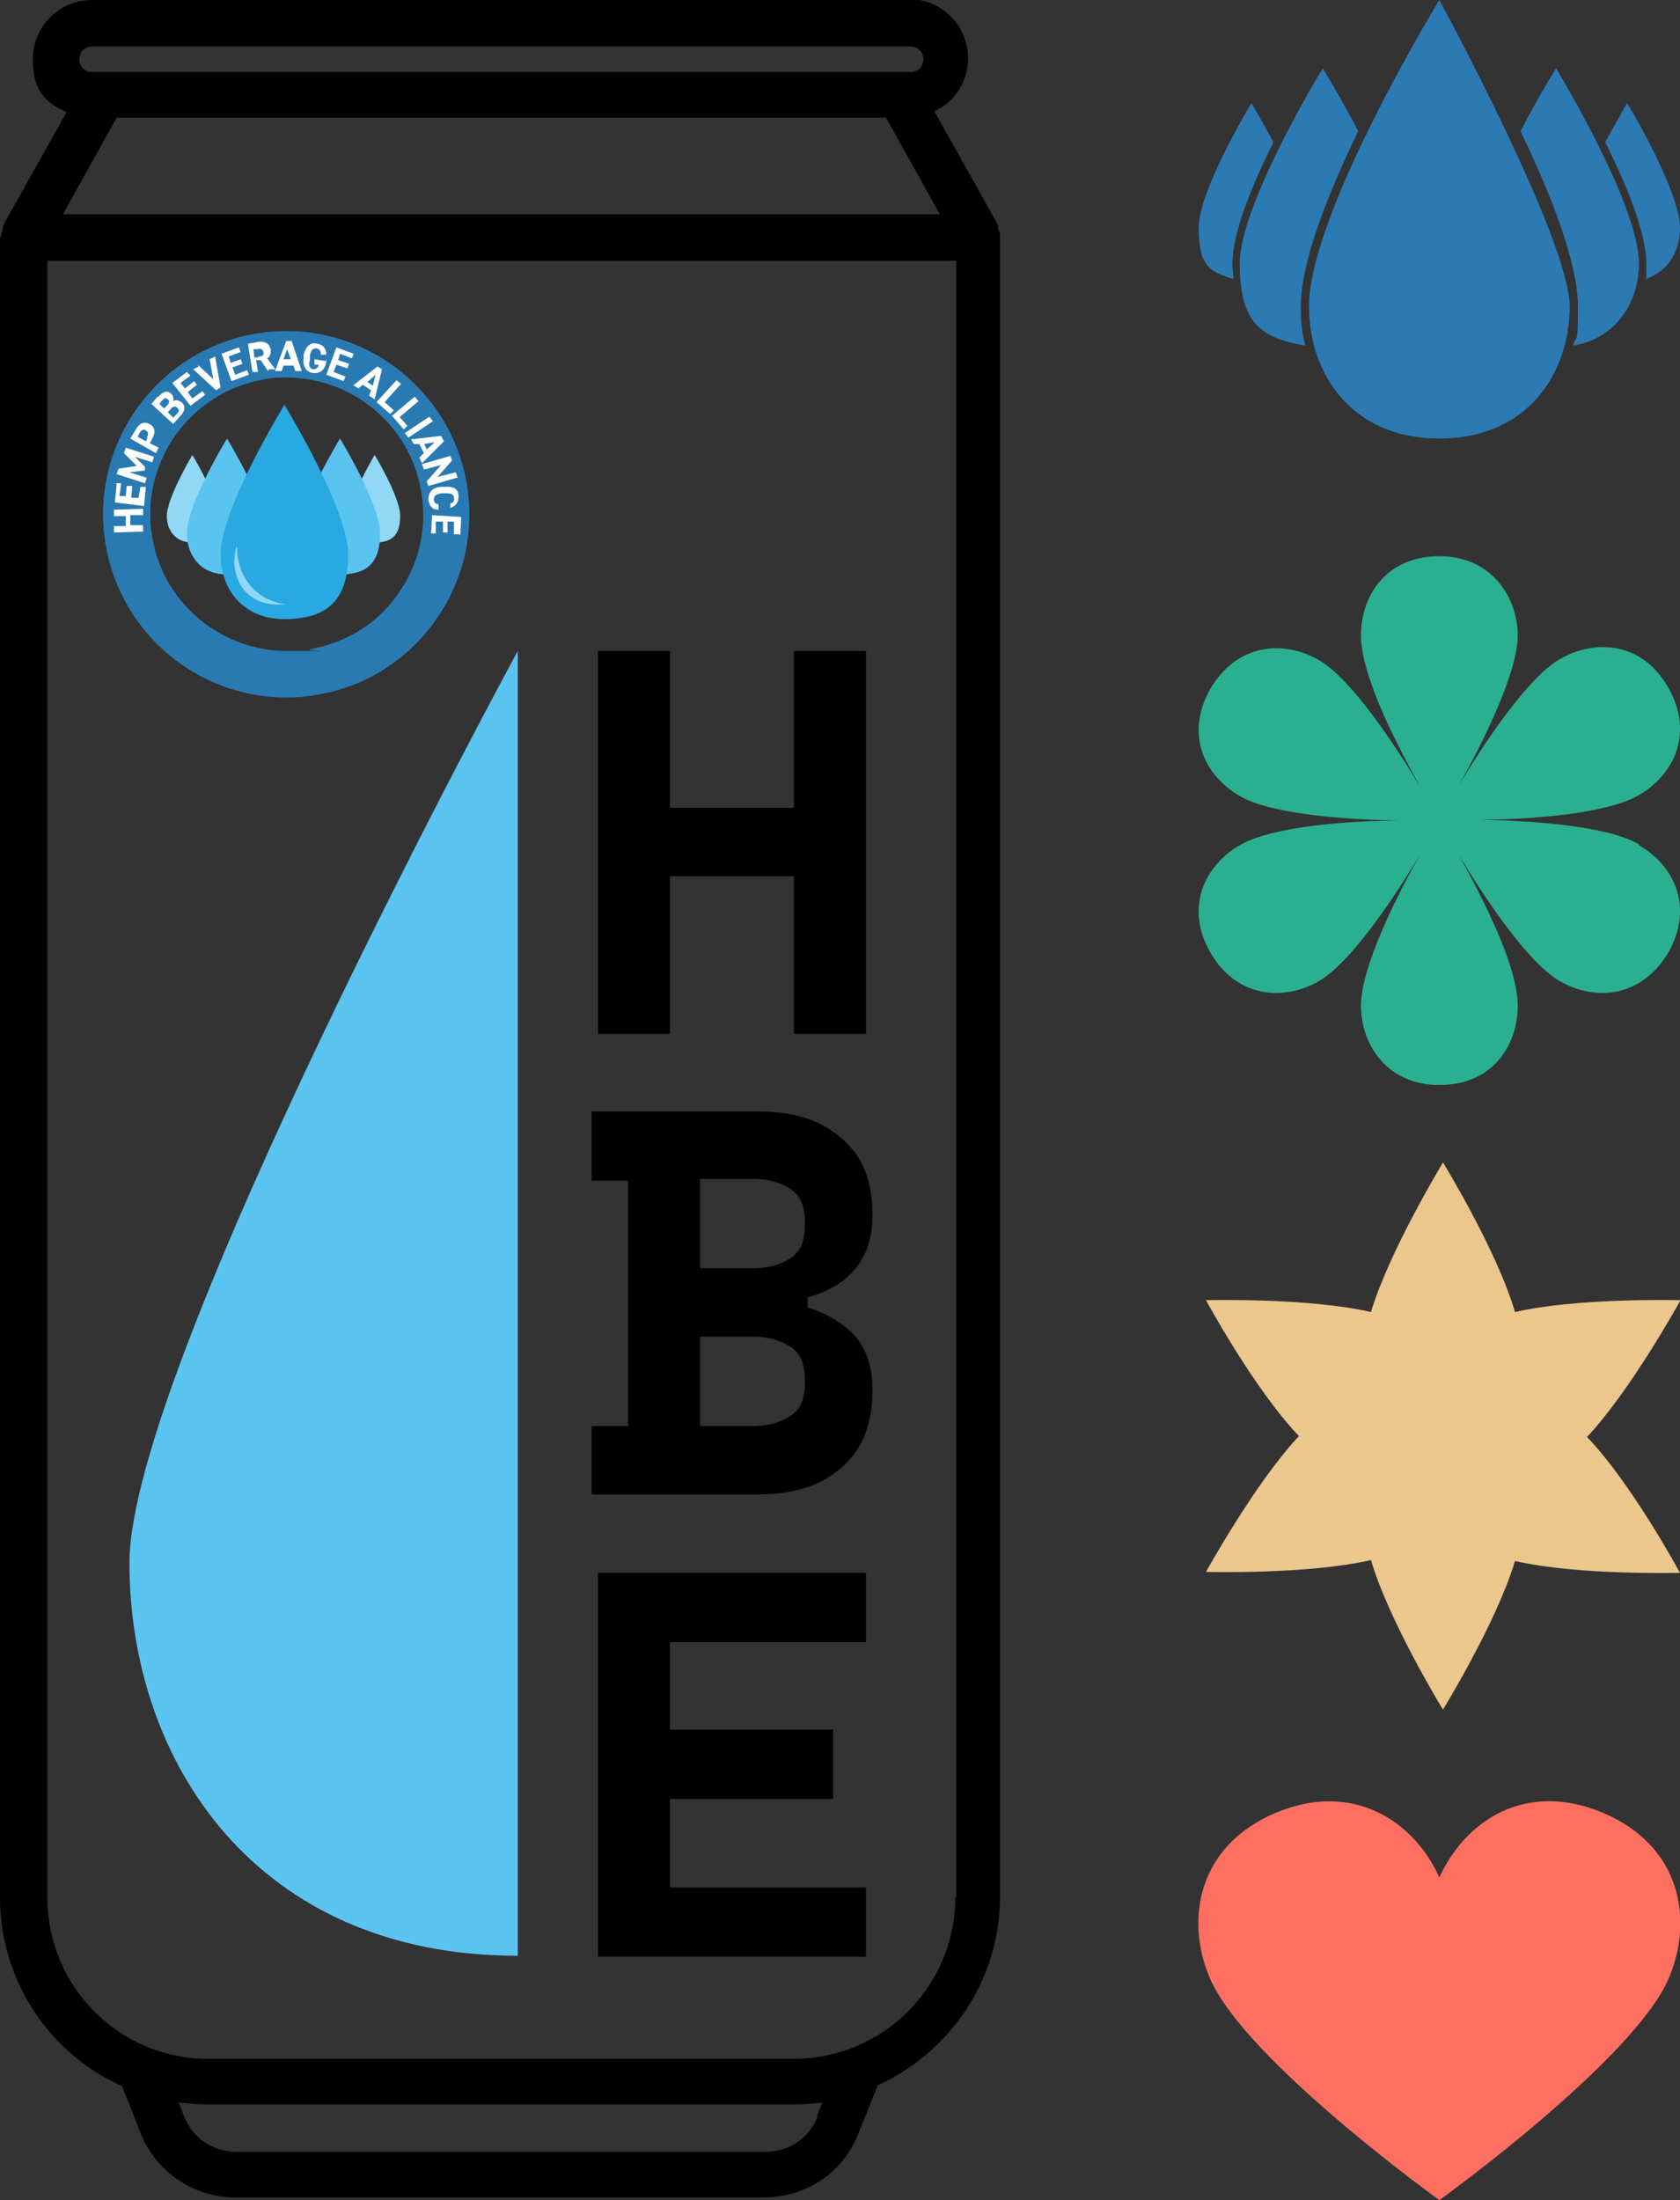 <svg xmlns="http://www.w3.org/2000/svg" id="Layer_1" viewBox="0 0 184.3 241.3"><rect x="0" y="0" width="184.3" height="241.3" fill="#333333" stroke="none"/><defs><style>      .st0 {        fill: #91d8f7;      }      .st1 {        fill: #2b7ab3;      }      .st2 {        fill: #ff6f61;      }      .st3 {        fill: #5ac4f0;      }      .st4 {        fill: #2ab090;      }      .st5 {        fill: #fff;      }      .st6 {        fill: #297ab3;      }      .st7 {        fill: #ebc78e;      }      .st8 {        fill: #29a9e1;      }    </style></defs><g><g><path d="M65.6,71.4h7.9v17.2h13.6v-17.2h7.9v42h-7.9v-17.3h-13.6v17.3h-7.9v-42Z"></path><path d="M64.9,156.4h4v-26.9h-4v-7.6h18.4c2,0,3.8.3,5.3.8s2.8,1.3,3.9,2.3c1.1,1,1.9,2.1,2.4,3.4s.8,2.8.8,4.4v.7c0,2.4-.7,4.3-2,5.8s-3,2.4-5.1,3v1.1c2,.6,3.7,1.6,5.1,3,1.3,1.5,2,3.4,2,5.8v.7c0,1.6-.3,3-.8,4.4-.5,1.3-1.3,2.5-2.4,3.5-1.1,1-2.4,1.8-3.9,2.3s-3.3.8-5.3.8h-18.4v-7.6h0ZM76.8,139.1h5.8c1.7,0,3-.4,4.1-1.1s1.6-1.9,1.6-3.6v-.4c0-1.7-.5-2.9-1.6-3.6-1-.7-2.4-1.1-4.1-1.1h-5.8v9.6h0ZM76.8,156.4h5.8c1.7,0,3-.4,4.1-1.1s1.6-1.9,1.6-3.6v-.4c0-1.7-.5-2.9-1.6-3.6s-2.4-1.1-4.1-1.1h-5.8v9.7h0Z"></path><path d="M65.6,172.5h29.4v7.6h-21.5v9.6h17.9v7.6h-17.9v9.7h21.5v7.6h-29.4v-42h0Z"></path><path class="st3" d="M56.8,214.5c-28.8,0-42.6-21.4-42.6-43.1s42.6-100,42.6-100v143.1h0Z"></path></g><path d="M10.1,0C6.5,0,3.6,2.9,3.6,6.5s1.5,4.8,3.7,5.8L.3,24.8s0,.1,0,.2c0,0,0,.1,0,.2-.1.3-.2.5-.2.8H0v182.1c0,9.2,5.5,17.2,13.4,20.7l2,5.1c1.7,4.3,5.8,7.1,10.4,7.1h58c4.7,0,8.8-2.8,10.4-7.1l2.1-5.2c7.9-3.6,13.4-11.5,13.4-20.7V26h0c0-.3,0-.6-.2-.9,0,0,0-.1,0-.2,0,0,0-.1,0-.2l-7-12.5c2.2-1,3.7-3.2,3.7-5.8,0-3.6-2.9-6.5-6.5-6.5H10.1ZM10.1,5.1h89.8c.8,0,1.4.6,1.4,1.4s-.6,1.4-1.4,1.4H10.1c-.8,0-1.4-.6-1.4-1.4s.6-1.4,1.4-1.4ZM12.8,12.9h84.4l5.9,10.6H6.9l5.9-10.6ZM89.7,232.1c-.9,2.4-3.2,3.9-5.7,3.9H25.9c-2.5,0-4.8-1.5-5.7-3.9l-.6-1.5c1,.1,2.1.2,3.1.2h64.4c1.1,0,2.1-.1,3.1-.2l-.6,1.5ZM104.8,208.1c0,9.7-7.9,17.7-17.7,17.7H22.8c-9.7,0-17.6-7.9-17.6-17.7V28.6h99.7s0,179.5,0,179.5Z"></path><g><path class="st6" d="M31.4,76.5c-9.6,0-18.1-6.9-19.8-16.7-1.9-10.9,5.5-21.3,16.4-23.2,10.9-1.9,21.3,5.5,23.2,16.4.9,5.3-.3,10.6-3.4,15-3.1,4.4-7.7,7.3-13,8.2-1.1.2-2.3.3-3.4.3h0ZM31.5,41.4c-.8,0-1.7,0-2.5.2-8.2,1.4-13.7,9.2-12.3,17.3,1.2,7.3,7.6,12.5,14.8,12.5s1.7,0,2.5-.2c4-.7,7.4-2.8,9.7-6.1,2.3-3.3,3.2-7.2,2.5-11.2-1.2-7.3-7.6-12.5-14.8-12.5h0Z"></path><g><path class="st5" d="M13.8,57.7v-1.1s-1.3,0-1.3,0v-.7s3.2-.1,3.2-.1v.7s-1.4,0-1.4,0v1.1s1.4,0,1.4,0v.7s-3.2.1-3.2.1v-.7s1.2,0,1.2,0Z"></path><path class="st5" d="M12.7,53h.6c0,0-.2,1.4-.2,1.4h.7c0,0,.1-1.1.1-1.1h.6c0,0-.1,1.3-.1,1.3h.8c0,0,.2-1.2.2-1.2h.6c0,0-.2,2.1-.2,2.1l-3.2-.4s.2-2,.2-2Z"></path><path class="st5" d="M15,51.1l-1.4-1.4.2-.6,3.1,1-.2.6-1.9-.6,1.1,1.1v.4c-.1,0-1.7.2-1.7.2l1.9.6-.2.6-3.1-1,.2-.6,2-.3h0Z"></path><path class="st5" d="M16.4,48.6l1,.5-.3.6-2.8-1.6.6-1c.4-.7.9-.9,1.5-.6.6.3.7.9.3,1.6,0,0-.2.4-.2.4ZM16.1,48c.2-.4.2-.6-.1-.8-.3-.2-.5,0-.7.3l-.2.4.9.5.2-.4h0Z"></path><path class="st5" d="M17.4,43.5c.5-.6,1-.7,1.4-.3.2.2.3.5.2.8.3-.2.6-.1.9.1.4.3.5.9-.1,1.5l-.8.9-2.4-2.2.7-.8h0ZM18.1,44.7l.3-.3c.2-.3.2-.5,0-.6-.2-.2-.3-.2-.7.2l-.2.3.5.5h0ZM19.1,45.7l.3-.3c.3-.3.3-.5,0-.7-.2-.2-.5-.1-.7.2l-.3.3.6.6h0Z"></path><path class="st5" d="M20.5,40.8l.4.4-1.1.8.5.6,1-.8.3.4-1,.8.5.7,1.1-.8.3.4-1.6,1.2-2-2.5,1.6-1.2h0Z"></path><path class="st5" d="M21.7,40l1.7,1.6-.4-2.2.6-.3.6,3.4-.5.3-2.5-2.3.6-.3h0Z"></path><path class="st5" d="M26.2,38.1l.2.5-1.3.5.2.7,1.1-.4.2.5-1.1.4.3.8,1.3-.5.2.5-1.9.7-1.1-3,1.9-.7h0Z"></path><path class="st5" d="M29.4,40.7l-.8-1.2h-.5c0,0,.2,1.3.2,1.3h-.6c0,.1-.5-3.1-.5-3.1l1.1-.2c.7-.1,1.2.1,1.4.8,0,.4,0,.8-.4,1l.9,1.2h-.7ZM28.4,39.1c.4,0,.6-.2.5-.5s-.3-.4-.7-.3h-.4c0,0,.1.9.1.9h.4Z"></path><path class="st5" d="M30.2,40.6l1.2-3.2h.6l1.1,3.3h-.7l-.2-.6h-1.1s-.2.6-.2.6h-.7ZM31.2,39.4h.7l-.4-1.1-.4,1.1Z"></path><path class="st5" d="M35.8,39.4v.3c-.2,1-.8,1.3-1.5,1.2-.7-.1-1.1-.7-1-1.6v-.4c.3-1,.8-1.4,1.5-1.2.7.1,1,.6,1,1.2h-.6c0-.4-.1-.6-.5-.7-.4,0-.6.2-.7.8v.5c-.2.6,0,.9.3,1,.4,0,.5-.1.7-.5h-.5c0,0,0-.6,0-.6l1.2.2h0Z"></path><path class="st5" d="M38.8,38.8l-.2.5-1.3-.5-.2.7,1.2.4-.2.5-1.2-.4-.3.8,1.3.5-.2.5-1.9-.7,1.1-3,1.9.7h0Z"></path><path class="st5" d="M38.7,42.3l2.7-2.1.5.3-.8,3.3-.6-.4.2-.6-.9-.6-.5.4s-.6-.4-.6-.4ZM40.3,41.9l.6.4.3-1.2-.9.8h0Z"></path><path class="st5" d="M42.2,44.1l1,.9-.4.4-1.5-1.3,2.2-2.4.5.4-1.8,2h0Z"></path><path class="st5" d="M43.8,45.7l.9,1-.4.4-1.3-1.5,2.5-2.1.4.5s-2,1.7-2,1.7Z"></path><path class="st5" d="M44.8,48l-.4-.5,2.7-1.8.4.5-2.7,1.8Z"></path><path class="st5" d="M45,48.2l3.4-.4.3.6-2.4,2.4-.3-.6.5-.5-.5-1h-.6c0,0-.3-.5-.3-.5h0ZM46.5,48.6l.3.7.9-.8s-1.2.2-1.2.2Z"></path><path class="st5" d="M50.1,52.4l-3.1.9-.2-.5,1.6-1.8-1.9.5-.2-.6,3.1-.9.2.5-1.6,1.8,2-.5s.2.6.2.6Z"></path><path class="st5" d="M49.4,55.2c.3,0,.5-.3.4-.6,0-.4-.3-.5-.9-.5h-.5c-.6.1-.8.3-.8.7,0,.3.2.5.5.5v.6c-.7,0-1-.4-1.1-1.1,0-.7.3-1.3,1.3-1.4h.5c1-.1,1.5.3,1.5,1,0,.6-.2,1.1-.9,1.3v-.6c0,0,0,0,0,0Z"></path><path class="st5" d="M50.4,58.6h-.6s0-1.4,0-1.4h-.7s0,1.2,0,1.2h-.5s0-1.2,0-1.2h-.8s0,1.3,0,1.3h-.5s.1-2,.1-2l3.2.2s-.1,2-.1,2Z"></path></g><g><path class="st0" d="M18.3,56.6c0-2,2.8-6.7,2.8-6.7,0,0,2.8,4.6,2.8,6.7s-.9,2.9-2.8,2.9-2.8-1.4-2.8-2.9Z"></path><path class="st0" d="M38.3,56.6c0-2,2.8-6.7,2.8-6.7,0,0,2.8,4.6,2.8,6.7s-.9,2.9-2.8,2.9-2.8-1.4-2.8-2.9Z"></path><path class="st3" d="M20.5,58.5c0-3.2,4.4-10.4,4.4-10.4,0,0,4.4,7.2,4.4,10.4s-1.4,4.5-4.4,4.5-4.4-2.2-4.4-4.5Z"></path><path class="st3" d="M32.9,58.5c0-3.2,4.4-10.4,4.4-10.4,0,0,4.4,7.2,4.4,10.4s-1.4,4.5-4.4,4.5-4.4-2.2-4.4-4.5Z"></path><path class="st8" d="M24.2,60.8c0-5,7-16.4,7-16.4,0,0,7,11.4,7,16.4s-2.3,7.1-7,7.1-7-3.5-7-7Z"></path></g><path class="st0" d="M25.9,60c-.1.6-.2,1.1-.2,1.5,0,2.4,1.5,4.8,4.8,4.8s.6,0,.9,0c-3.6-.5-5.4-3.3-5.4-6.3h0Z"></path></g></g><g><path class="st1" d="M139.7,15.6c-1.3-2.4-2.4-4.3-2.4-4.3,0,0-5.8,9.5-5.8,13.7s1.2,4.8,3.8,5.6c0-.5-.1-1.1-.1-1.7,0-3.4,2.2-8.7,4.5-13.3h0ZM149,14.4c-2-3.9-3.9-6.9-3.9-6.9,0,0-9.1,14.9-9.1,21.4s2.3,8.2,7.2,9c-.4-1.4-.5-2.8-.5-4.3,0-4.9,3-12.4,6.3-19.2h0ZM178.5,11.3s-1.1,1.9-2.4,4.3c2.3,4.6,4.5,9.9,4.5,13.3s0,1.1-.1,1.7c2.6-.8,3.8-3.2,3.8-5.6,0-4.1-5.8-13.7-5.8-13.7h0ZM143.6,33.6c0,7.3,4.6,14.5,14.3,14.5s14.3-7.2,14.3-14.5S157.9,0,157.9,0c0,0-14.3,23.4-14.3,33.6ZM166.8,14.4c3.3,6.8,6.3,14.4,6.3,19.2s-.2,2.9-.5,4.3c4.8-.8,7.2-4.9,7.2-9,0-6.5-9.1-21.4-9.1-21.4,0,0-1.9,3-3.9,6.9h0Z"></path><path class="st2" d="M175.8,198.8c-8.4-3.5-15,.8-17.9,7.1-2.8-6.2-9.5-10.6-17.9-7.1-8.6,3.6-10,11.7-7.3,18.1,3.8,9,25.2,24.4,25.2,24.4,0,0,21.4-15.4,25.2-24.4,2.7-6.4,1.3-14.5-7.3-18.1Z"></path><path class="st4" d="M179.8,92.6c-3.6-2.1-12.2-2.6-17.5-2.7,5.3,0,13.9-.6,17.5-2.7,3.8-2.2,6.1-6.8,3.2-11.8-2.9-5.1-8.1-5.3-11.9-3.1-3.6,2.1-8.4,9.4-11.1,13.9,2.6-4.6,6.5-12.4,6.5-16.5s-2.8-8.7-8.6-8.7-8.6,4.3-8.6,8.7,3.9,11.9,6.5,16.6c-2.7-4.5-7.5-11.8-11.1-13.9-3.8-2.2-8.9-1.9-11.9,3.1-2.9,5.1-.6,9.6,3.2,11.8,3.6,2.1,12.2,2.6,17.5,2.7-5.3,0-13.9.6-17.5,2.7-3.8,2.2-6.1,6.8-3.2,11.8s8.1,5.3,11.9,3.1c3.6-2.1,8.4-9.4,11.1-13.9-2.6,4.6-6.5,12.4-6.5,16.6s2.8,8.7,8.6,8.7,8.6-4.3,8.6-8.7-3.9-11.9-6.5-16.6c2.7,4.5,7.5,11.8,11.1,13.9,3.8,2.2,8.9,1.9,11.9-3.1,2.9-5.1.6-9.6-3.2-11.8ZM157.9,89.9h0ZM157.9,89.9h0ZM157.9,89.9h0ZM157.9,89.9h0ZM157.9,89.9h0Z"></path><path class="st7" d="M184.3,142.6s-11.2-.3-18.1,1.3c-2-6.8-7.9-16.4-7.9-16.4,0,0-5.9,9.7-7.9,16.4-6.9-1.6-18.1-1.3-18.1-1.3,0,0,5.3,9.8,10.2,14.9-4.8,5.1-10.2,14.9-10.2,14.9,0,0,11.2.3,18.1-1.3,2,6.8,7.9,16.4,7.9,16.4,0,0,5.9-9.6,7.9-16.3,6.9,1.6,18.1,1.3,18.1,1.3,0,0-5.3-9.8-10.2-14.9,4.8-5.1,10.2-14.9,10.2-14.9h0Z"></path></g></svg>